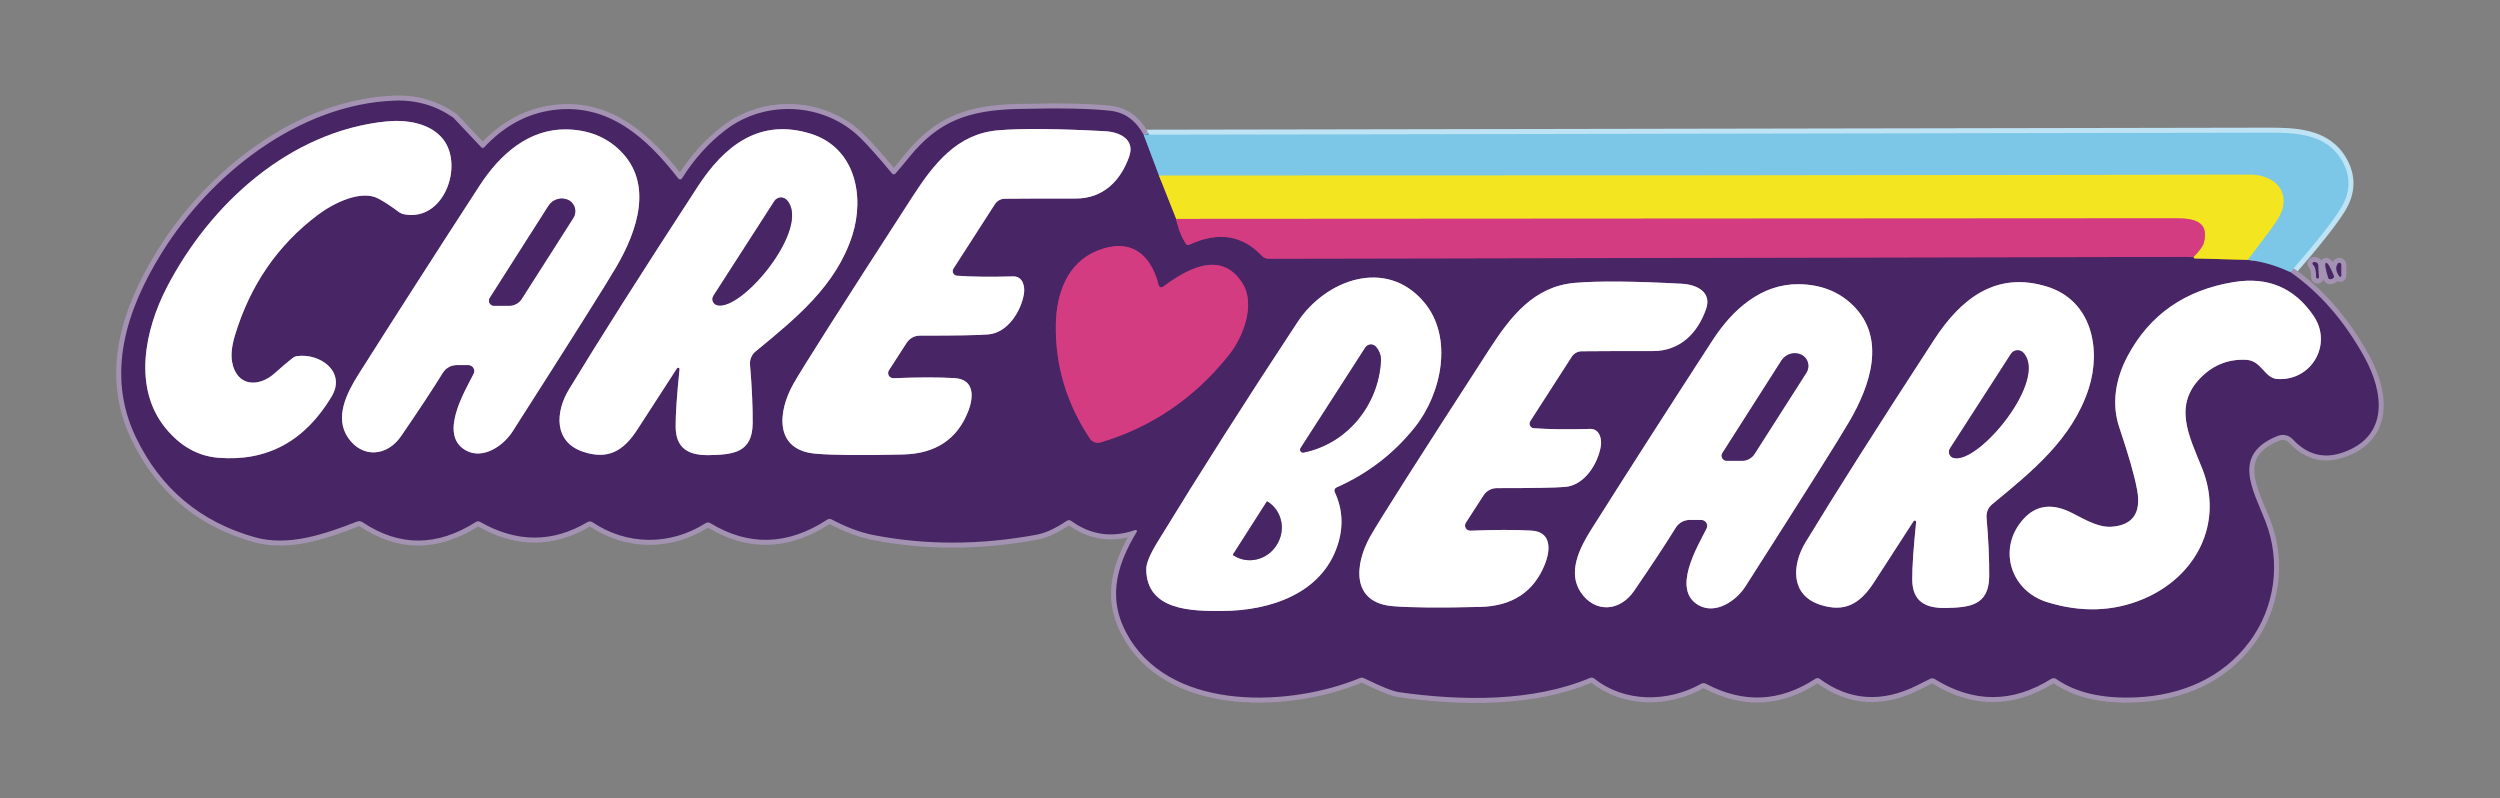 <?xml version="1.0" encoding="UTF-8"?> <svg xmlns="http://www.w3.org/2000/svg" width="902" height="288" viewBox="0 0 902 288" fill="none"><rect x="0" y="0" width="902" height="288" fill="#808080" stroke="none"/><g clip-path="url(#clip0_239_23)"><path d="M826.376 98.178C835.637 87.511 841.686 79.862 844.525 75.231C848.097 69.411 848.259 63.668 845.012 58.003C839.347 48.099 828.036 47.847 818.114 47.865C683.079 48.105 547.917 48.352 412.629 48.605" stroke="#BEE3F4" stroke-width="3.608"></path><path d="M412.63 48.604C409.791 43.433 405.793 40.553 400.633 39.963C393.622 39.157 382.461 38.941 367.151 39.314C349.381 39.765 338.612 43.661 328.04 56.704C326.753 58.304 325.106 60.276 323.097 62.621C323.02 62.711 322.923 62.783 322.815 62.832C322.707 62.88 322.589 62.905 322.471 62.903C322.352 62.901 322.235 62.874 322.128 62.822C322.021 62.77 321.927 62.696 321.852 62.603C317.066 56.843 313.308 52.609 310.577 49.903C297.571 36.969 276.211 35.814 261.761 46.909C255.652 51.599 250.42 57.414 246.066 64.353C245.997 64.462 245.903 64.553 245.792 64.618C245.68 64.683 245.555 64.72 245.426 64.727C245.298 64.734 245.169 64.711 245.052 64.658C244.934 64.606 244.83 64.526 244.749 64.425C233.529 49.957 219.674 37.077 199.668 39.693C190.227 40.919 181.904 45.405 174.7 53.151C174.633 53.221 174.552 53.278 174.462 53.317C174.372 53.355 174.275 53.375 174.177 53.375C174.079 53.375 173.982 53.355 173.892 53.317C173.802 53.278 173.721 53.221 173.654 53.151L163.66 42.561C163.588 42.489 163.509 42.423 163.425 42.363C157.147 38.045 150.148 36.025 142.427 36.301C107.898 37.546 75.949 62.82 58.252 91.395C45.642 111.781 38.065 134.908 48.998 157.71C57.849 176.195 72.155 188.234 91.915 193.826C104.001 197.254 117.026 192.78 128.824 188.18C129.143 188.057 129.486 188.013 129.825 188.051C130.164 188.088 130.489 188.207 130.773 188.396C144.05 197.284 157.712 197.248 171.76 188.288C171.972 188.157 172.215 188.087 172.463 188.083C172.711 188.08 172.954 188.145 173.167 188.27C186.408 195.835 199.349 195.865 211.989 188.36C212.259 188.204 212.568 188.126 212.881 188.135C213.193 188.145 213.496 188.242 213.757 188.414C225.97 196.641 241.556 197.038 254.563 188.775C254.824 188.608 255.126 188.517 255.436 188.514C255.745 188.51 256.049 188.595 256.313 188.757C270.18 197.2 284.245 196.767 298.509 187.458C298.733 187.316 298.99 187.234 299.253 187.221C299.515 187.209 299.775 187.265 300.006 187.386C305.298 190.2 310.301 192.077 315.015 193.015C333.861 196.731 353.519 196.701 373.988 192.924C377.175 192.335 380.813 190.663 384.902 187.909C385.135 187.751 385.412 187.668 385.696 187.671C385.979 187.674 386.256 187.764 386.49 187.927C393.501 193.039 401.204 194.139 409.599 191.229C409.688 191.194 409.786 191.188 409.878 191.213C409.971 191.237 410.053 191.29 410.113 191.365C410.174 191.439 410.209 191.531 410.214 191.626C410.218 191.722 410.193 191.816 410.14 191.896C402.275 204.921 399.316 217.152 407.723 230.664C424.031 256.876 465.938 254.856 490.581 244.663C490.835 244.556 491.11 244.505 491.388 244.514C491.665 244.524 491.937 244.593 492.186 244.717C498.416 247.76 502.565 249.426 504.634 249.714C527.454 252.962 552.981 253.286 573.637 244.609C573.9 244.5 574.186 244.462 574.465 244.5C574.745 244.538 575.007 244.651 575.224 244.826C586.084 253.521 601.761 253.485 613.776 246.702C614.03 246.558 614.319 246.481 614.615 246.477C614.911 246.474 615.205 246.545 615.471 246.684C629.038 253.888 642.225 253.28 655.033 244.862C655.257 244.718 655.518 244.644 655.782 244.65C656.046 244.657 656.3 244.743 656.512 244.898C667.252 252.799 678.936 253.611 691.564 247.333C692.538 246.852 694.15 246.046 696.399 244.916C696.653 244.789 696.936 244.729 697.22 244.742C697.504 244.755 697.78 244.839 698.022 244.988C712.07 253.707 726.087 253.689 740.074 244.934C740.343 244.767 740.655 244.681 740.972 244.688C741.289 244.694 741.597 244.792 741.86 244.97C748.979 249.949 758.631 252.162 770.814 251.609C787.212 250.851 801.951 244.537 811.674 231.458C820.767 219.227 823.13 202.792 817.357 188.054C812.865 176.58 805 163.934 821.849 157.259C822.764 156.902 823.764 156.828 824.72 157.047C825.676 157.266 826.542 157.767 827.207 158.486C832.354 164.006 838.308 165.624 845.067 163.339C862.132 157.566 860.076 141.51 853.076 128.846C845.836 115.749 836.936 105.527 826.377 98.178" stroke="#A492B2" stroke-width="3.608"></path><path d="M412.629 48.604L418.185 63.361" stroke="#6276A7" stroke-width="3.608"></path><path d="M418.186 63.361L424.373 78.984" stroke="#9E8542" stroke-width="3.608"></path><path d="M424.373 78.984C425.083 82.508 426.249 85.502 427.873 87.968C428 88.159 428.19 88.299 428.409 88.362C428.627 88.425 428.86 88.407 429.063 88.311C439.491 83.452 448.24 84.793 455.312 92.333C455.613 92.652 455.977 92.906 456.38 93.08C456.783 93.254 457.218 93.344 457.657 93.344L791.469 92.676" stroke="#8E3174" stroke-width="3.608"></path><path d="M791.468 92.676C791.42 92.917 791.504 93.091 791.721 93.199C791.756 93.222 791.793 93.235 791.829 93.235L810.951 93.759" stroke="#9E8542" stroke-width="3.608"></path><path d="M810.952 93.759C815.931 94.24 821.073 95.713 826.376 98.178" stroke="#6276A7" stroke-width="3.608"></path><path d="M791.469 92.676C793.634 90.463 794.867 88.749 795.167 87.535C797.134 79.796 791.451 78.767 785.101 78.767C664.955 78.815 544.712 78.888 424.373 78.984" stroke="#E49151" stroke-width="3.608"></path><path d="M810.952 93.759C813.731 90.138 816.461 86.531 819.143 82.935C821.716 79.459 823.202 76.825 823.598 75.033C825.402 67.041 818.71 63.018 811.8 63.036C680.565 63.277 549.36 63.385 418.186 63.361" stroke="#B8D684" stroke-width="3.608"></path><path d="M836.677 99.964C836.58 98.738 836.49 97.27 836.406 95.563C836.394 95.274 836.268 95.045 836.027 94.877C835.606 94.588 835.191 94.474 834.782 94.534C834.678 94.552 834.581 94.6 834.502 94.671C834.424 94.742 834.367 94.834 834.339 94.936C834.31 95.038 834.312 95.146 834.342 95.247C834.373 95.349 834.432 95.439 834.512 95.508C835.306 96.194 835.684 97.685 835.648 99.982C835.648 100.121 835.703 100.254 835.802 100.352C835.9 100.45 836.033 100.506 836.172 100.506H836.19C836.257 100.509 836.325 100.497 836.388 100.47C836.451 100.444 836.507 100.404 836.554 100.352C836.6 100.301 836.635 100.239 836.656 100.172C836.678 100.105 836.684 100.034 836.677 99.964Z" stroke="#A492B2" stroke-width="3.608"></path><path d="M841.314 100.632C841.53 100.56 841.68 100.494 841.765 100.433C841.915 100.331 842.026 100.18 842.078 100.006C842.131 99.832 842.122 99.646 842.053 99.477C840.706 96.194 839.762 94.648 839.221 94.841C838.68 95.045 838.938 96.837 839.997 100.217C840.054 100.391 840.169 100.54 840.324 100.639C840.478 100.738 840.662 100.78 840.845 100.758C840.941 100.746 841.097 100.704 841.314 100.632Z" stroke="#A492B2" stroke-width="3.608"></path><path d="M843.478 95.094C842.552 96.356 842.745 97.908 844.056 99.748C844.102 99.812 844.168 99.86 844.244 99.885C844.319 99.91 844.401 99.911 844.476 99.887C844.552 99.863 844.619 99.816 844.666 99.752C844.714 99.688 844.74 99.611 844.741 99.531V95.508C844.739 95.362 844.691 95.221 844.604 95.103C844.517 94.985 844.396 94.897 844.257 94.852C844.118 94.806 843.969 94.805 843.829 94.848C843.69 94.892 843.567 94.977 843.478 95.094Z" stroke="#A492B2" stroke-width="3.608"></path><path d="M105.641 129.135C103.416 130.891 101.282 132.701 99.237 134.565C93.32 139.959 85.31 139.49 83.723 130.506C83.278 127.956 83.621 124.805 84.751 121.053C90.223 102.893 100.211 88.371 114.715 77.487C120.38 73.247 130.302 68.322 136.544 71.66C138.624 72.766 141.048 74.354 143.814 76.422C144.408 76.862 145.085 77.163 145.798 77.306C160.086 80.102 167.302 59.988 159.996 50.408C155.323 44.275 146.43 43.102 139.322 43.824C104.757 47.36 75.911 73.283 60.162 103.753C52.207 119.159 47.967 139.905 59.621 154.319C64.985 160.958 71.383 164.572 78.816 165.161C96.351 166.568 109.953 159.214 119.622 143.098C124.98 134.186 115.545 127.367 107.193 128.486C106.627 128.556 106.09 128.781 105.641 129.135Z" stroke="#A492B2" stroke-width="3.608"></path><path d="M170.91 134.836C167.59 141.384 158.174 156.935 168.06 162.491C174.121 165.901 181.499 161.03 184.927 155.672C206.154 122.466 218.638 102.658 222.378 96.248C229.991 83.205 235.764 66.23 223.785 54.395C218.698 49.368 212.179 46.8 204.23 46.692C190.79 46.512 180.381 55.694 173.129 66.843C156.857 91.918 142.286 114.625 129.418 134.962C125.106 141.763 120.578 150.675 125.611 157.963C130.699 165.341 139.592 164.782 144.698 157.368C151.409 147.566 156.424 139.959 159.743 134.547C160.272 133.682 161.016 132.967 161.904 132.471C162.791 131.975 163.793 131.715 164.812 131.715H168.98C169.349 131.716 169.712 131.812 170.034 131.992C170.356 132.172 170.627 132.431 170.82 132.744C171.014 133.057 171.123 133.413 171.139 133.779C171.155 134.145 171.076 134.509 170.91 134.836Z" stroke="#A492B2" stroke-width="3.608"></path><path d="M245.182 133.194C244.22 142.623 243.751 149.514 243.775 153.868C243.793 161.896 248.555 164.349 255.898 164.205C264.395 164.024 271.43 163.411 271.556 152.804C271.617 146.934 271.298 139.857 270.6 131.57C270.522 130.675 270.664 129.773 271.012 128.944C271.361 128.114 271.907 127.381 272.603 126.808C286.981 114.956 301.629 103.23 307.51 84.901C312.002 70.884 308.683 53.295 292.483 48.244C273.92 42.471 261.238 52.736 251.712 67.384C231.375 98.617 215.903 122.983 205.296 140.482C200.298 148.708 199.775 159.532 210.509 163.032C219.313 165.919 224.923 162.816 229.992 154.914C232.734 150.645 237.491 143.296 244.262 132.869C244.325 132.778 244.416 132.709 244.522 132.675C244.628 132.641 244.742 132.642 244.846 132.679C244.951 132.716 245.041 132.786 245.102 132.88C245.162 132.973 245.19 133.083 245.182 133.194Z" stroke="#A492B2" stroke-width="3.608"></path><path d="M345.249 99.477C344.965 99.458 344.691 99.365 344.454 99.207C344.217 99.048 344.025 98.83 343.897 98.573C343.77 98.316 343.711 98.03 343.727 97.743C343.743 97.455 343.832 97.177 343.987 96.934L358.96 73.662C359.348 73.064 359.879 72.571 360.505 72.228C361.132 71.885 361.834 71.702 362.55 71.696C371.089 71.624 379.628 71.599 388.167 71.624C398.035 71.641 404.421 65.165 407.451 56.344C409.544 50.246 403.898 47.612 398.72 47.342C381.414 46.404 368.545 46.295 360.114 47.017C345.322 48.28 336.915 59.086 329.158 71.082C303.553 110.662 289.229 133.176 286.187 138.624C280.54 148.745 279.367 162.473 294.395 163.7C300.937 164.241 311.436 164.331 325.893 163.97C337.51 163.682 345.304 158.534 349.272 148.528C351.365 143.26 351.636 136.838 344.384 136.423C338.527 136.086 331.178 136.098 322.339 136.459C322.002 136.469 321.669 136.387 321.375 136.222C321.081 136.056 320.838 135.814 320.671 135.522C320.504 135.229 320.42 134.896 320.428 134.559C320.436 134.222 320.535 133.894 320.715 133.609L327.119 123.687C327.634 122.89 328.34 122.235 329.172 121.781C330.004 121.327 330.935 121.089 331.882 121.089C344.786 121.101 353.019 120.957 356.579 120.656C363.614 120.079 368.377 112.25 369.423 106.098C369.928 103.175 368.9 99.64 365.544 99.73C357.306 99.958 350.541 99.874 345.249 99.477Z" stroke="#A492B2" stroke-width="3.608"></path><path d="M418.041 102.887C415.118 91.197 407.487 85.749 395.834 90.475C385.208 94.787 381.149 105.683 380.951 117.03C380.686 131.787 384.781 145.521 393.236 158.234C393.642 158.845 394.234 159.31 394.922 159.56C395.611 159.81 396.36 159.832 397.06 159.623C415.653 154.078 431.132 143.513 443.495 127.926C448.456 121.666 453.129 109.886 448.276 102.201C440.501 89.898 427.945 97.276 419.628 103.464C419.494 103.564 419.337 103.63 419.171 103.654C419.005 103.678 418.836 103.661 418.679 103.604C418.521 103.547 418.38 103.451 418.269 103.326C418.158 103.201 418.079 103.05 418.041 102.887Z" stroke="#8E3174" stroke-width="3.608"></path><path d="M482.173 175.877C493.382 170.934 502.781 163.73 510.369 154.265C520.219 141.998 524.459 121.576 513.725 108.948C500.05 92.838 478.24 100.957 468.192 116.164C449.839 143.982 432.954 170.501 417.536 195.721C414.866 200.098 413.543 203.334 413.567 205.426C413.729 220.399 430.164 220.49 440.951 220.435C458.288 220.363 476.869 214.158 482.57 196.785C484.783 190.11 484.446 183.688 481.559 177.518C481.49 177.37 481.451 177.21 481.445 177.047C481.438 176.884 481.464 176.721 481.521 176.569C481.578 176.416 481.665 176.276 481.777 176.157C481.889 176.038 482.024 175.943 482.173 175.877Z" stroke="#A492B2" stroke-width="3.608"></path><path d="M821.56 136.73C833.809 137.65 841.837 124.354 834.693 113.891C827.79 103.813 818.222 99.772 805.991 101.768C788.36 104.631 775.57 113.548 767.62 128.522C763.237 136.784 761.793 145.714 764.644 154.193C768.071 164.367 770.224 171.932 771.102 176.887C772.581 185.101 769.502 189.491 761.866 190.056C756.309 190.471 750.284 186.214 746.243 184.446C739.761 181.595 734.385 182.515 730.115 187.206C720.536 197.741 725.316 213.129 738.594 217.242C750.861 221.043 762.407 220.676 773.231 216.142C792.425 208.096 802.456 188.703 794.518 168.967C789.828 157.295 783.91 146.219 794.265 136.008C798.787 131.558 804.187 129.496 810.465 129.821C815.967 130.109 817.014 136.387 821.56 136.73Z" stroke="#A492B2" stroke-width="3.608"></path><path d="M553.377 154.499C553.092 154.48 552.818 154.387 552.581 154.229C552.344 154.07 552.152 153.852 552.025 153.595C551.898 153.338 551.839 153.052 551.854 152.765C551.87 152.477 551.96 152.198 552.114 151.956L567.087 128.702C567.475 128.104 568.006 127.611 568.633 127.268C569.259 126.925 569.962 126.742 570.677 126.736C579.216 126.663 587.755 126.639 596.294 126.664C606.162 126.682 612.548 120.205 615.579 111.384C617.672 105.286 612.025 102.652 606.848 102.382C589.541 101.444 576.673 101.335 568.242 102.057C553.449 103.32 545.061 114.126 537.303 126.122C511.699 165.69 497.375 188.198 494.332 193.646C488.685 203.748 487.513 217.477 502.54 218.704C509.083 219.245 519.582 219.335 534.038 218.974C545.644 218.686 553.431 213.544 557.4 203.55C559.493 198.282 559.763 191.86 552.511 191.445C546.654 191.108 539.312 191.12 530.484 191.481C530.147 191.491 529.814 191.409 529.52 191.244C529.227 191.078 528.983 190.836 528.817 190.544C528.65 190.251 528.566 189.918 528.573 189.581C528.581 189.244 528.681 188.916 528.861 188.631L535.265 178.709C535.78 177.912 536.485 177.257 537.317 176.803C538.149 176.349 539.081 176.111 540.027 176.111C552.92 176.123 561.146 175.979 564.706 175.678C571.742 175.101 576.504 167.272 577.551 161.12C578.056 158.197 577.027 154.662 573.672 154.752C565.434 154.98 558.669 154.896 553.377 154.499Z" stroke="#A492B2" stroke-width="3.608"></path><path d="M691.348 188.342C690.386 197.771 689.917 204.663 689.941 209.016C689.959 217.044 694.722 219.497 702.064 219.353C710.543 219.155 717.579 218.541 717.705 207.952C717.765 202.083 717.446 195.005 716.749 186.719C716.671 185.823 716.812 184.922 717.161 184.092C717.51 183.262 718.056 182.529 718.751 181.956C733.129 170.104 747.76 158.378 753.641 140.067C758.133 126.05 754.813 108.461 738.613 103.428C720.068 97.655 707.386 107.92 697.861 122.55C677.536 153.784 662.069 178.144 651.462 195.63C646.483 203.857 645.96 214.681 656.676 218.18C665.479 221.067 671.089 217.964 676.159 210.062C678.901 205.793 683.657 198.445 690.428 188.018C690.491 187.926 690.583 187.858 690.688 187.823C690.794 187.789 690.908 187.79 691.013 187.827C691.118 187.864 691.207 187.935 691.268 188.028C691.329 188.121 691.357 188.231 691.348 188.342Z" stroke="#A492B2" stroke-width="3.608"></path><path d="M615.74 190.706C612.421 197.272 603.004 212.823 612.89 218.379C618.951 221.788 626.329 216.918 629.757 211.56C650.984 178.342 663.468 158.522 667.208 152.1C674.821 139.057 680.594 122.081 668.615 110.247C663.528 105.22 657.003 102.652 649.042 102.544C635.602 102.364 625.193 111.546 617.941 122.713C601.669 147.788 587.104 170.501 574.248 190.85C569.936 197.651 565.408 206.563 570.441 213.851C575.529 221.229 584.422 220.67 589.528 213.256C596.239 203.454 601.254 195.847 604.573 190.435C605.1 189.566 605.843 188.848 606.731 188.349C607.619 187.849 608.621 187.586 609.642 187.585H613.81C614.179 187.586 614.542 187.682 614.864 187.862C615.186 188.042 615.457 188.301 615.65 188.614C615.844 188.926 615.953 189.283 615.969 189.649C615.985 190.015 615.906 190.379 615.74 190.706Z" stroke="#A492B2" stroke-width="3.608"></path><path d="M178.236 110.301H183.738C184.637 110.301 185.521 110.074 186.309 109.642C187.097 109.21 187.764 108.587 188.248 107.83L206.866 78.623C207.194 78.109 207.415 77.533 207.514 76.93C207.613 76.328 207.588 75.711 207.442 75.117C207.295 74.524 207.029 73.965 206.66 73.477C206.292 72.988 205.827 72.578 205.296 72.273L205.188 72.219C203.935 71.6 202.499 71.466 201.153 71.842C199.808 72.219 198.649 73.079 197.9 74.257L176.703 107.523C176.527 107.797 176.429 108.113 176.418 108.438C176.407 108.763 176.484 109.084 176.642 109.369C176.799 109.654 177.03 109.891 177.31 110.055C177.591 110.219 177.911 110.304 178.236 110.301Z" stroke="#A492B2" stroke-width="3.608"></path><path d="M283.914 72.201C283.619 71.876 283.253 71.623 282.846 71.461C282.438 71.299 281.998 71.233 281.561 71.268C281.123 71.303 280.7 71.438 280.323 71.662C279.946 71.886 279.625 72.194 279.386 72.561L257.413 106.711C257.219 107.013 257.099 107.356 257.064 107.713C257.03 108.07 257.08 108.431 257.213 108.764C257.345 109.097 257.555 109.394 257.825 109.63C258.095 109.866 258.418 110.034 258.766 110.121C267.858 112.34 292.771 81.978 283.914 72.201Z" stroke="#A492B2" stroke-width="3.608"></path><path d="M470.34 163.267C486.179 160.092 497.418 146.002 498.247 130.163C498.332 128.347 497.748 126.682 496.498 125.166C496.255 124.873 495.947 124.641 495.598 124.49C495.249 124.338 494.869 124.271 494.49 124.294C494.11 124.317 493.741 124.429 493.413 124.621C493.085 124.814 492.806 125.081 492.601 125.401L469.257 161.661C469.142 161.834 469.081 162.037 469.081 162.244C469.082 162.452 469.144 162.655 469.26 162.827C469.376 162.999 469.541 163.133 469.733 163.211C469.925 163.289 470.136 163.309 470.34 163.267Z" stroke="#A492B2" stroke-width="3.608"></path><path d="M457.008 181.054L444.885 200.014C444.868 200.04 444.857 200.069 444.851 200.1C444.846 200.13 444.847 200.161 444.853 200.192C444.86 200.222 444.873 200.25 444.89 200.276C444.908 200.301 444.931 200.322 444.957 200.339L445.083 200.429C446.305 201.211 447.674 201.738 449.111 201.978C450.549 202.218 452.027 202.168 453.461 201.829C454.896 201.491 456.258 200.871 457.47 200.006C458.682 199.14 459.72 198.046 460.525 196.785L460.634 196.605C461.441 195.345 462.001 193.944 462.279 192.481C462.558 191.018 462.55 189.521 462.257 188.077C461.964 186.633 461.39 185.269 460.57 184.064C459.75 182.859 458.699 181.836 457.477 181.054L457.332 180.982C457.306 180.965 457.277 180.954 457.247 180.949C457.216 180.943 457.185 180.944 457.155 180.951C457.125 180.957 457.096 180.97 457.071 180.988C457.046 181.005 457.024 181.028 457.008 181.054Z" stroke="#A492B2" stroke-width="3.608"></path><path d="M730.098 127.331C729.804 127.002 729.439 126.744 729.03 126.579C728.621 126.414 728.18 126.345 727.74 126.378C727.3 126.411 726.874 126.546 726.494 126.77C726.115 126.995 725.792 127.304 725.551 127.674L703.543 161.824C703.348 162.125 703.229 162.469 703.194 162.826C703.159 163.183 703.21 163.543 703.343 163.876C703.475 164.21 703.685 164.507 703.955 164.743C704.225 164.979 704.548 165.147 704.896 165.233C713.988 167.452 738.937 137.109 730.098 127.331Z" stroke="#A492B2" stroke-width="3.608"></path><path d="M622.993 166.243H628.514C629.415 166.244 630.302 166.018 631.093 165.586C631.885 165.154 632.555 164.53 633.042 163.772L651.749 134.475C652.081 133.959 652.305 133.38 652.405 132.774C652.506 132.168 652.483 131.548 652.336 130.95C652.189 130.353 651.922 129.791 651.552 129.3C651.181 128.808 650.714 128.396 650.18 128.089L650.071 128.035C648.814 127.41 647.371 127.272 646.018 127.649C644.666 128.025 643.501 128.889 642.747 130.073L621.46 163.447C621.286 163.722 621.189 164.039 621.179 164.364C621.168 164.69 621.246 165.012 621.402 165.297C621.559 165.583 621.789 165.821 622.069 165.987C622.349 166.154 622.668 166.242 622.993 166.243Z" stroke="#A492B2" stroke-width="3.608"></path><path d="M412.63 48.604L418.186 63.361L424.374 78.984C425.083 82.508 426.25 85.502 427.874 87.968C428 88.159 428.191 88.299 428.409 88.362C428.628 88.425 428.86 88.407 429.064 88.311C439.491 83.452 448.241 84.793 455.312 92.333C455.614 92.652 455.978 92.906 456.381 93.08C456.784 93.254 457.219 93.344 457.658 93.344L791.47 92.676C791.422 92.917 791.506 93.091 791.722 93.199C791.757 93.222 791.795 93.235 791.83 93.235L810.953 93.758C815.932 94.24 821.073 95.713 826.377 98.178C836.936 105.527 845.836 115.749 853.076 128.846C860.076 141.51 862.132 157.566 845.067 163.339C838.308 165.624 832.354 164.006 827.207 158.486C826.542 157.767 825.676 157.266 824.72 157.047C823.764 156.828 822.764 156.902 821.849 157.259C805 163.934 812.865 176.58 817.357 188.054C823.13 202.792 820.767 219.227 811.674 231.458C801.951 244.537 787.212 250.851 770.814 251.609C758.631 252.162 748.979 249.949 741.86 244.97C741.597 244.792 741.289 244.694 740.972 244.688C740.655 244.681 740.343 244.767 740.074 244.934C726.087 253.689 712.07 253.707 698.022 244.988C697.78 244.839 697.504 244.755 697.22 244.742C696.936 244.729 696.653 244.789 696.399 244.916C694.15 246.046 692.538 246.852 691.564 247.333C678.936 253.611 667.252 252.799 656.512 244.898C656.3 244.743 656.046 244.657 655.782 244.65C655.518 244.644 655.257 244.718 655.033 244.862C642.225 253.28 629.038 253.888 615.471 246.684C615.205 246.545 614.911 246.474 614.615 246.477C614.319 246.481 614.03 246.558 613.776 246.702C601.761 253.485 586.084 253.521 575.224 244.826C575.007 244.651 574.745 244.538 574.465 244.5C574.186 244.462 573.9 244.5 573.637 244.609C552.981 253.286 527.454 252.962 504.634 249.714C502.565 249.426 498.416 247.76 492.186 244.717C491.937 244.593 491.665 244.524 491.388 244.514C491.11 244.505 490.835 244.556 490.581 244.663C465.938 254.856 424.031 256.876 407.723 230.664C399.316 217.152 402.275 204.921 410.14 191.896C410.193 191.816 410.218 191.722 410.214 191.626C410.209 191.531 410.174 191.439 410.113 191.365C410.053 191.29 409.971 191.237 409.878 191.213C409.786 191.188 409.688 191.194 409.599 191.229C401.204 194.139 393.501 193.039 386.49 187.927C386.256 187.764 385.979 187.674 385.696 187.671C385.412 187.668 385.135 187.751 384.902 187.909C380.813 190.663 377.175 192.335 373.988 192.924C353.519 196.701 333.861 196.731 315.015 193.015C310.301 192.077 305.298 190.2 300.006 187.386C299.775 187.265 299.515 187.209 299.253 187.221C298.99 187.234 298.733 187.316 298.509 187.458C284.245 196.767 270.18 197.2 256.313 188.757C256.049 188.595 255.745 188.51 255.436 188.514C255.126 188.517 254.824 188.608 254.563 188.775C241.556 197.038 225.97 196.641 213.757 188.414C213.496 188.242 213.193 188.145 212.881 188.135C212.568 188.126 212.259 188.204 211.989 188.36C199.349 195.865 186.408 195.835 173.167 188.27C172.954 188.145 172.711 188.08 172.463 188.083C172.215 188.087 171.972 188.157 171.76 188.288C157.712 197.248 144.05 197.284 130.773 188.396C130.489 188.207 130.164 188.088 129.825 188.051C129.486 188.013 129.143 188.057 128.824 188.18C117.026 192.78 104.001 197.254 91.915 193.826C72.155 188.234 57.849 176.195 48.998 157.71C38.065 134.908 45.642 111.781 58.252 91.395C75.949 62.82 107.898 37.546 142.427 36.301C150.148 36.025 157.147 38.045 163.425 42.363C163.509 42.423 163.588 42.489 163.66 42.561L173.654 53.151C173.721 53.221 173.802 53.278 173.892 53.317C173.982 53.355 174.079 53.375 174.177 53.375C174.275 53.375 174.372 53.355 174.462 53.317C174.552 53.278 174.633 53.221 174.7 53.151C181.904 45.405 190.227 40.919 199.668 39.693C219.674 37.077 233.529 49.957 244.749 64.425C244.83 64.526 244.934 64.606 245.052 64.658C245.169 64.711 245.298 64.734 245.426 64.727C245.555 64.72 245.68 64.683 245.792 64.618C245.903 64.553 245.997 64.462 246.066 64.353C250.42 57.414 255.652 51.599 261.761 46.909C276.211 35.814 297.571 36.969 310.577 49.903C313.308 52.609 317.066 56.843 321.852 62.603C321.927 62.696 322.021 62.77 322.128 62.822C322.235 62.874 322.352 62.901 322.471 62.903C322.589 62.905 322.707 62.88 322.815 62.832C322.923 62.783 323.02 62.711 323.097 62.621C325.106 60.276 326.753 58.304 328.04 56.704C338.612 43.661 349.381 39.765 367.151 39.314C382.461 38.941 393.622 39.157 400.633 39.963C405.793 40.553 409.791 43.433 412.63 48.604ZM105.643 129.135C103.418 130.891 101.283 132.701 99.239 134.565C93.322 139.959 85.312 139.49 83.725 130.506C83.279 127.956 83.622 124.805 84.753 121.053C90.225 102.893 100.213 88.371 114.717 77.487C120.382 73.247 130.304 68.322 136.546 71.659C138.626 72.766 141.05 74.353 143.816 76.422C144.409 76.861 145.087 77.163 145.8 77.306C160.088 80.102 167.304 59.988 159.998 50.408C155.325 44.275 146.431 43.102 139.324 43.824C104.759 47.36 75.913 73.283 60.164 103.753C52.209 119.159 47.969 139.905 59.623 154.319C64.987 160.958 71.385 164.572 78.818 165.161C96.352 166.568 109.955 159.214 119.624 143.098C124.982 134.186 115.547 127.367 107.194 128.486C106.629 128.556 106.092 128.781 105.643 129.135ZM170.912 134.836C167.592 141.384 158.176 156.935 168.061 162.491C174.123 165.901 181.501 161.03 184.929 155.672C206.156 122.466 218.64 102.658 222.38 96.248C229.993 83.205 235.766 66.23 223.787 54.395C218.7 49.368 212.181 46.8 204.232 46.692C190.792 46.512 180.383 55.694 173.131 66.843C156.859 91.918 142.288 114.625 129.42 134.962C125.108 141.763 120.58 150.675 125.613 157.963C130.701 165.341 139.594 164.782 144.7 157.368C151.411 147.566 156.426 139.959 159.745 134.547C160.274 133.682 161.018 132.967 161.906 132.471C162.793 131.975 163.795 131.715 164.814 131.715H168.981C169.351 131.716 169.714 131.812 170.036 131.992C170.358 132.172 170.629 132.431 170.822 132.744C171.016 133.057 171.125 133.413 171.141 133.779C171.157 134.145 171.078 134.509 170.912 134.836ZM245.182 133.194C244.22 142.623 243.751 149.514 243.775 153.868C243.793 161.896 248.556 164.349 255.898 164.205C264.395 164.024 271.431 163.411 271.557 152.803C271.617 146.934 271.298 139.857 270.601 131.57C270.523 130.675 270.664 129.773 271.013 128.944C271.362 128.114 271.908 127.381 272.603 126.808C286.981 114.956 301.63 103.23 307.511 84.901C312.003 70.884 308.683 53.295 292.483 48.244C273.92 42.471 261.238 52.736 251.713 67.384C231.376 98.617 215.904 122.983 205.296 140.482C200.299 148.708 199.776 159.532 210.51 163.032C219.313 165.919 224.924 162.816 229.993 154.914C232.735 150.645 237.491 143.296 244.262 132.869C244.325 132.778 244.417 132.709 244.522 132.675C244.628 132.64 244.742 132.642 244.847 132.679C244.952 132.716 245.041 132.786 245.102 132.88C245.163 132.973 245.191 133.083 245.182 133.194ZM345.25 99.477C344.966 99.458 344.691 99.365 344.454 99.207C344.217 99.048 344.026 98.83 343.898 98.573C343.771 98.316 343.712 98.03 343.728 97.743C343.743 97.455 343.833 97.177 343.988 96.934L358.961 73.662C359.349 73.064 359.88 72.571 360.506 72.228C361.133 71.885 361.835 71.702 362.551 71.696C371.09 71.624 379.629 71.599 388.167 71.624C398.035 71.641 404.422 65.165 407.452 56.344C409.545 50.246 403.898 47.612 398.721 47.342C381.415 46.404 368.546 46.295 360.115 47.017C345.322 48.28 336.916 59.086 329.159 71.082C303.554 110.662 289.23 133.176 286.187 138.624C280.541 148.744 279.368 162.473 294.396 163.7C300.938 164.241 311.437 164.331 325.893 163.97C337.511 163.682 345.304 158.534 349.273 148.528C351.366 143.26 351.636 136.838 344.384 136.423C338.527 136.086 331.179 136.098 322.34 136.459C322.003 136.469 321.67 136.387 321.376 136.221C321.082 136.056 320.839 135.814 320.672 135.522C320.505 135.229 320.421 134.896 320.429 134.559C320.437 134.222 320.536 133.894 320.716 133.609L327.12 123.687C327.635 122.89 328.341 122.235 329.173 121.781C330.005 121.327 330.936 121.089 331.883 121.089C344.787 121.101 353.02 120.957 356.579 120.656C363.615 120.079 368.378 112.25 369.424 106.098C369.929 103.175 368.901 99.64 365.545 99.73C357.307 99.958 350.542 99.874 345.25 99.477ZM418.042 102.887C415.119 91.197 407.488 85.749 395.834 90.475C385.209 94.787 381.15 105.683 380.951 117.03C380.687 131.787 384.782 145.521 393.237 158.234C393.643 158.845 394.235 159.31 394.923 159.56C395.612 159.81 396.361 159.832 397.061 159.623C415.654 154.078 431.133 143.513 443.496 127.926C448.457 121.666 453.13 109.886 448.277 102.201C440.502 89.898 427.946 97.276 419.629 103.464C419.495 103.564 419.338 103.63 419.172 103.654C419.006 103.678 418.837 103.661 418.68 103.604C418.522 103.547 418.381 103.451 418.27 103.326C418.159 103.201 418.08 103.05 418.042 102.887ZM482.174 175.877C493.383 170.934 502.782 163.73 510.37 154.265C520.22 141.998 524.46 121.576 513.726 108.948C500.052 92.838 478.241 100.957 468.193 116.164C449.84 143.982 432.955 170.501 417.537 195.721C414.867 200.098 413.544 203.333 413.568 205.426C413.73 220.399 430.165 220.49 440.953 220.435C458.289 220.363 476.87 214.158 482.571 196.785C484.784 190.11 484.447 183.688 481.561 177.518C481.491 177.37 481.452 177.21 481.446 177.047C481.439 176.884 481.465 176.721 481.522 176.569C481.579 176.416 481.666 176.276 481.778 176.157C481.89 176.038 482.025 175.943 482.174 175.877ZM821.56 136.73C833.81 137.65 841.837 124.354 834.694 113.891C827.79 103.813 818.223 99.772 805.992 101.768C788.361 104.631 775.57 113.548 767.621 128.522C763.237 136.784 761.794 145.714 764.644 154.193C768.072 164.367 770.225 171.932 771.103 176.887C772.582 185.101 769.503 189.491 761.866 190.056C756.31 190.471 750.284 186.214 746.243 184.446C739.761 181.595 734.385 182.515 730.116 187.206C720.536 197.741 725.317 213.129 738.594 217.242C750.862 221.043 762.407 220.676 773.231 216.142C792.426 208.096 802.456 188.703 794.518 168.967C789.828 157.295 783.911 146.219 794.266 136.008C798.788 131.558 804.188 129.496 810.466 129.821C815.968 130.109 817.014 136.387 821.56 136.73ZM553.378 154.499C553.093 154.48 552.819 154.387 552.582 154.229C552.345 154.07 552.153 153.852 552.026 153.595C551.898 153.338 551.84 153.052 551.855 152.765C551.871 152.477 551.96 152.198 552.115 151.956L567.088 128.702C567.476 128.104 568.007 127.611 568.634 127.268C569.26 126.925 569.963 126.742 570.678 126.736C579.217 126.664 587.756 126.639 596.295 126.664C606.163 126.682 612.549 120.205 615.58 111.384C617.672 105.286 612.026 102.652 606.848 102.382C589.542 101.444 576.673 101.335 568.243 102.057C553.45 103.32 545.061 114.126 537.304 126.122C511.699 165.69 497.376 188.198 494.333 193.646C488.686 203.748 487.514 217.477 502.541 218.704C509.084 219.245 519.583 219.335 534.039 218.974C545.645 218.686 553.432 213.544 557.401 203.55C559.493 198.282 559.764 191.86 552.512 191.445C546.655 191.108 539.313 191.12 530.485 191.481C530.148 191.491 529.815 191.409 529.521 191.244C529.227 191.078 528.984 190.836 528.817 190.544C528.651 190.251 528.567 189.918 528.574 189.581C528.582 189.244 528.681 188.916 528.861 188.631L535.266 178.709C535.781 177.912 536.486 177.257 537.318 176.803C538.15 176.349 539.082 176.111 540.028 176.111C552.921 176.123 561.147 175.979 564.707 175.678C571.742 175.101 576.505 167.272 577.551 161.12C578.056 158.197 577.028 154.662 573.673 154.752C565.434 154.98 558.669 154.896 553.378 154.499ZM691.348 188.342C690.386 197.771 689.917 204.662 689.941 209.016C689.959 217.044 694.721 219.497 702.063 219.353C710.542 219.155 717.578 218.541 717.704 207.952C717.764 202.083 717.446 195.005 716.748 186.719C716.67 185.823 716.811 184.922 717.16 184.092C717.509 183.262 718.055 182.529 718.75 181.956C733.128 170.104 747.759 158.378 753.64 140.067C758.132 126.05 754.812 108.461 738.612 103.428C720.067 97.655 707.385 107.92 697.86 122.55C677.535 153.784 662.069 178.144 651.461 195.63C646.482 203.857 645.959 214.681 656.675 218.18C665.478 221.067 671.089 217.964 676.158 210.062C678.9 205.793 683.657 198.445 690.428 188.018C690.491 187.926 690.582 187.858 690.688 187.823C690.793 187.789 690.907 187.79 691.012 187.827C691.117 187.864 691.207 187.935 691.267 188.028C691.328 188.121 691.356 188.231 691.348 188.342ZM615.742 190.706C612.423 197.272 603.006 212.823 612.892 218.379C618.953 221.788 626.332 216.918 629.759 211.56C650.986 178.342 663.47 158.522 667.21 152.1C674.823 139.057 680.596 122.081 668.617 110.247C663.53 105.22 657.006 102.652 649.044 102.544C635.604 102.364 625.195 111.546 617.943 122.713C601.671 147.788 587.107 170.501 574.25 190.85C569.938 197.651 565.41 206.563 570.444 213.851C575.531 221.229 584.425 220.67 589.53 213.256C596.241 203.454 601.256 195.847 604.575 190.435C605.102 189.566 605.845 188.848 606.733 188.349C607.621 187.849 608.623 187.586 609.645 187.585H613.812C614.181 187.586 614.544 187.682 614.866 187.862C615.188 188.042 615.459 188.301 615.652 188.614C615.846 188.926 615.956 189.283 615.971 189.649C615.987 190.015 615.908 190.379 615.742 190.706Z" fill="#482565"></path><path d="M107.193 128.486C115.545 127.367 124.98 134.186 119.622 143.098C109.953 159.214 96.351 166.568 78.816 165.161C71.383 164.572 64.985 160.958 59.621 154.319C47.967 139.905 52.207 119.159 60.162 103.753C75.911 73.283 104.757 47.36 139.322 43.824C146.43 43.102 155.323 44.275 159.996 50.408C167.302 59.988 160.086 80.102 145.798 77.306C145.085 77.163 144.408 76.862 143.814 76.422C141.048 74.354 138.624 72.766 136.544 71.66C130.302 68.322 120.38 73.247 114.715 77.487C100.211 88.371 90.223 102.893 84.751 121.053C83.621 124.805 83.278 127.956 83.723 130.506C85.31 139.49 93.32 139.959 99.237 134.565C101.282 132.701 103.416 130.891 105.641 129.135C106.09 128.781 106.627 128.556 107.193 128.486Z" fill="white"></path><path d="M170.91 134.836C171.076 134.509 171.155 134.145 171.139 133.779C171.123 133.413 171.014 133.057 170.82 132.744C170.627 132.431 170.356 132.172 170.034 131.992C169.712 131.812 169.349 131.717 168.98 131.715H164.812C163.793 131.715 162.791 131.975 161.904 132.471C161.016 132.967 160.272 133.682 159.743 134.547C156.424 139.959 151.409 147.566 144.698 157.368C139.592 164.782 130.699 165.341 125.611 157.963C120.578 150.675 125.106 141.763 129.418 134.962C142.286 114.625 156.857 91.918 173.129 66.843C180.381 55.694 190.79 46.512 204.23 46.692C212.179 46.8 218.698 49.368 223.785 54.395C235.764 66.23 229.991 83.205 222.378 96.248C218.638 102.658 206.154 122.466 184.927 155.672C181.499 161.03 174.121 165.901 168.06 162.491C158.174 156.935 167.59 141.384 170.91 134.836ZM178.234 110.301H183.736C184.635 110.301 185.519 110.074 186.307 109.642C187.095 109.21 187.762 108.587 188.246 107.83L206.864 78.623C207.192 78.109 207.413 77.533 207.512 76.93C207.611 76.328 207.586 75.711 207.44 75.117C207.293 74.524 207.027 73.966 206.658 73.477C206.29 72.988 205.825 72.578 205.294 72.273L205.186 72.219C203.933 71.6 202.497 71.466 201.151 71.842C199.806 72.219 198.647 73.079 197.898 74.257L176.701 107.523C176.525 107.797 176.427 108.113 176.416 108.438C176.405 108.763 176.482 109.084 176.64 109.369C176.797 109.654 177.028 109.891 177.308 110.055C177.589 110.219 177.909 110.304 178.234 110.301Z" fill="white"></path><path d="M245.182 133.194C245.19 133.083 245.162 132.973 245.102 132.88C245.041 132.786 244.951 132.716 244.846 132.679C244.742 132.642 244.628 132.641 244.522 132.675C244.416 132.709 244.325 132.778 244.262 132.869C237.491 143.296 232.734 150.645 229.992 154.914C224.923 162.816 219.313 165.919 210.509 163.032C199.775 159.532 200.298 148.708 205.296 140.482C215.903 122.983 231.375 98.617 251.712 67.384C261.238 52.736 273.92 42.471 292.483 48.244C308.683 53.295 312.002 70.884 307.51 84.901C301.629 103.23 286.981 114.956 272.603 126.808C271.907 127.381 271.361 128.114 271.012 128.944C270.664 129.773 270.522 130.675 270.6 131.57C271.298 139.857 271.617 146.934 271.556 152.804C271.43 163.411 264.395 164.024 255.898 164.205C248.555 164.349 243.793 161.896 243.775 153.868C243.751 149.514 244.22 142.623 245.182 133.194ZM283.914 72.201C283.619 71.876 283.254 71.623 282.846 71.461C282.438 71.299 281.998 71.233 281.561 71.268C281.124 71.303 280.7 71.438 280.323 71.662C279.946 71.886 279.625 72.194 279.386 72.562L257.413 106.711C257.219 107.013 257.099 107.356 257.065 107.713C257.03 108.07 257.081 108.431 257.213 108.764C257.345 109.097 257.555 109.394 257.825 109.63C258.095 109.866 258.418 110.035 258.766 110.121C267.858 112.34 292.771 81.978 283.914 72.201Z" fill="white"></path><path d="M345.249 99.477C350.54 99.874 357.305 99.958 365.544 99.73C368.899 99.64 369.927 103.175 369.422 106.098C368.376 112.25 363.613 120.079 356.578 120.656C353.018 120.957 344.785 121.101 331.881 121.089C330.935 121.089 330.003 121.327 329.171 121.781C328.339 122.235 327.633 122.89 327.118 123.687L320.714 133.609C320.534 133.894 320.435 134.222 320.427 134.559C320.419 134.896 320.503 135.229 320.67 135.522C320.837 135.814 321.08 136.056 321.374 136.222C321.668 136.387 322.001 136.469 322.338 136.459C331.177 136.098 338.526 136.086 344.383 136.423C351.635 136.838 351.364 143.26 349.271 148.528C345.303 158.534 337.509 163.682 325.892 163.97C311.436 164.331 300.936 164.241 294.394 163.7C279.366 162.473 280.539 148.745 286.186 138.624C289.228 133.176 303.552 110.662 329.157 71.082C336.914 59.086 345.321 48.28 360.113 47.017C368.544 46.295 381.413 46.404 398.719 47.342C403.897 47.612 409.543 50.246 407.45 56.344C404.42 65.165 398.034 71.641 388.166 71.624C379.627 71.599 371.088 71.624 362.549 71.696C361.833 71.702 361.131 71.885 360.504 72.228C359.878 72.571 359.347 73.064 358.959 73.662L343.986 96.934C343.831 97.177 343.742 97.455 343.726 97.743C343.71 98.03 343.769 98.316 343.896 98.573C344.024 98.83 344.216 99.048 344.453 99.207C344.69 99.365 344.964 99.458 345.249 99.477Z" fill="white"></path><path d="M826.376 98.178C821.073 95.713 815.931 94.24 810.952 93.759C813.73 90.139 816.46 86.531 819.142 82.935C821.716 79.459 823.201 76.825 823.598 75.033C825.402 67.041 818.709 63.018 811.8 63.036C680.565 63.277 549.36 63.385 418.185 63.361L412.629 48.605C547.917 48.352 683.079 48.105 818.114 47.865C828.036 47.847 839.347 48.099 845.012 58.003C848.259 63.668 848.097 69.411 844.525 75.231C841.686 79.862 835.637 87.511 826.376 98.178Z" fill="#7CC6E8"></path><path d="M810.951 93.759L791.829 93.235C791.793 93.235 791.756 93.222 791.721 93.199C791.504 93.091 791.42 92.917 791.468 92.676C793.633 90.463 794.866 88.749 795.166 87.535C797.133 79.796 791.45 78.767 785.1 78.767C664.954 78.816 544.711 78.888 424.372 78.984L418.185 63.361C549.359 63.385 680.564 63.277 811.799 63.036C818.709 63.018 825.402 67.041 823.598 75.033C823.201 76.825 821.715 79.459 819.142 82.935C816.46 86.531 813.73 90.139 810.951 93.759Z" fill="#F3E51F"></path><path d="M283.914 72.201C292.771 81.978 267.858 112.34 258.766 110.121C258.418 110.035 258.095 109.866 257.825 109.63C257.555 109.394 257.345 109.097 257.213 108.764C257.08 108.431 257.03 108.07 257.064 107.713C257.099 107.356 257.219 107.013 257.413 106.711L279.386 72.562C279.625 72.194 279.946 71.886 280.323 71.662C280.7 71.438 281.123 71.303 281.561 71.268C281.998 71.233 282.438 71.299 282.846 71.461C283.253 71.623 283.619 71.876 283.914 72.201Z" fill="#482565"></path><path d="M178.236 110.301C177.911 110.304 177.591 110.219 177.31 110.055C177.03 109.891 176.799 109.654 176.642 109.369C176.484 109.084 176.407 108.763 176.418 108.438C176.429 108.113 176.527 107.797 176.703 107.523L197.9 74.257C198.649 73.079 199.808 72.219 201.153 71.843C202.499 71.466 203.935 71.6 205.188 72.219L205.296 72.273C205.827 72.578 206.292 72.988 206.66 73.477C207.029 73.966 207.295 74.524 207.442 75.117C207.588 75.711 207.613 76.328 207.514 76.93C207.415 77.533 207.194 78.109 206.866 78.623L188.248 107.83C187.764 108.587 187.097 109.21 186.309 109.642C185.521 110.074 184.637 110.301 183.738 110.301H178.236Z" fill="#482565"></path><path d="M791.469 92.676L457.657 93.344C457.218 93.344 456.783 93.254 456.38 93.08C455.977 92.906 455.613 92.652 455.312 92.334C448.24 84.793 439.491 83.452 429.063 88.311C428.86 88.407 428.627 88.425 428.409 88.362C428.19 88.299 428 88.159 427.873 87.968C426.249 85.502 425.083 82.508 424.373 78.984C544.712 78.888 664.955 78.816 785.101 78.767C791.451 78.767 797.134 79.796 795.167 87.535C794.867 88.749 793.634 90.463 791.469 92.676Z" fill="#D43C82"></path><path d="M419.628 103.464C427.945 97.276 440.501 89.898 448.276 102.201C453.129 109.886 448.456 121.666 443.495 127.926C431.132 143.513 415.653 154.078 397.06 159.623C396.36 159.832 395.611 159.81 394.922 159.56C394.234 159.31 393.642 158.845 393.236 158.234C384.781 145.521 380.686 131.787 380.951 117.03C381.149 105.683 385.208 94.787 395.834 90.475C407.487 85.749 415.118 91.197 418.041 102.887C418.079 103.05 418.158 103.201 418.269 103.326C418.38 103.451 418.521 103.547 418.679 103.604C418.836 103.661 419.005 103.678 419.171 103.654C419.337 103.63 419.494 103.564 419.628 103.464Z" fill="#D43C82"></path><path d="M836.677 99.964C836.684 100.034 836.678 100.105 836.656 100.172C836.635 100.239 836.6 100.301 836.554 100.352C836.507 100.404 836.451 100.444 836.388 100.47C836.325 100.497 836.257 100.509 836.19 100.506H836.172C836.033 100.506 835.9 100.45 835.802 100.352C835.703 100.254 835.648 100.121 835.648 99.982C835.684 97.685 835.306 96.194 834.512 95.508C834.432 95.439 834.373 95.349 834.342 95.247C834.312 95.146 834.31 95.038 834.339 94.936C834.367 94.834 834.424 94.742 834.502 94.671C834.581 94.6 834.678 94.552 834.782 94.534C835.191 94.474 835.606 94.588 836.027 94.877C836.268 95.046 836.394 95.274 836.406 95.563C836.49 97.27 836.58 98.738 836.677 99.964Z" fill="#482565"></path><path d="M839.221 94.841C839.762 94.649 840.706 96.194 842.053 99.477C842.122 99.646 842.131 99.832 842.078 100.006C842.026 100.18 841.915 100.331 841.765 100.433C841.68 100.494 841.53 100.56 841.314 100.632C841.097 100.704 840.941 100.746 840.845 100.758C840.662 100.78 840.478 100.738 840.324 100.639C840.169 100.54 840.054 100.391 839.997 100.217C838.938 96.837 838.68 95.045 839.221 94.841Z" fill="#482565"></path><path d="M844.741 95.508V99.531C844.74 99.611 844.714 99.688 844.666 99.752C844.619 99.816 844.552 99.863 844.476 99.887C844.401 99.911 844.319 99.91 844.244 99.885C844.168 99.86 844.102 99.812 844.056 99.748C842.745 97.908 842.552 96.356 843.478 95.094C843.567 94.977 843.69 94.892 843.829 94.848C843.969 94.805 844.118 94.806 844.257 94.852C844.396 94.898 844.517 94.985 844.604 95.103C844.691 95.221 844.739 95.362 844.741 95.508Z" fill="#482565"></path><path d="M482.173 175.877C482.024 175.943 481.889 176.038 481.777 176.157C481.665 176.276 481.578 176.416 481.521 176.569C481.464 176.722 481.438 176.884 481.445 177.047C481.451 177.21 481.49 177.371 481.559 177.518C484.446 183.688 484.783 190.11 482.57 196.785C476.869 214.158 458.288 220.363 440.951 220.435C430.164 220.49 413.729 220.399 413.567 205.426C413.543 203.334 414.866 200.098 417.536 195.721C432.954 170.501 449.839 143.982 468.192 116.164C478.24 100.957 500.05 92.839 513.725 108.948C524.459 121.576 520.219 141.998 510.369 154.265C502.781 163.73 493.382 170.934 482.173 175.877ZM470.339 163.267C486.178 160.092 497.417 146.002 498.246 130.163C498.331 128.347 497.747 126.682 496.497 125.166C496.254 124.873 495.946 124.641 495.597 124.49C495.248 124.338 494.868 124.271 494.489 124.294C494.109 124.317 493.74 124.429 493.412 124.621C493.084 124.814 492.806 125.081 492.6 125.401L469.256 161.661C469.141 161.834 469.08 162.037 469.08 162.244C469.081 162.452 469.143 162.655 469.259 162.827C469.375 162.999 469.54 163.133 469.732 163.211C469.924 163.29 470.135 163.309 470.339 163.267ZM457.007 181.054L444.884 200.014C444.867 200.04 444.856 200.069 444.851 200.1C444.845 200.13 444.846 200.161 444.853 200.192C444.859 200.222 444.872 200.25 444.89 200.276C444.908 200.301 444.93 200.322 444.956 200.339L445.083 200.429C446.304 201.211 447.673 201.738 449.111 201.978C450.549 202.218 452.027 202.168 453.461 201.829C454.895 201.491 456.257 200.871 457.469 200.006C458.681 199.14 459.72 198.046 460.525 196.785L460.633 196.605C461.441 195.345 462 193.944 462.279 192.481C462.557 191.018 462.549 189.521 462.256 188.077C461.963 186.633 461.39 185.269 460.57 184.064C459.75 182.859 458.698 181.836 457.476 181.054L457.332 180.982C457.306 180.965 457.277 180.954 457.246 180.949C457.216 180.943 457.185 180.944 457.154 180.951C457.124 180.957 457.096 180.97 457.07 180.988C457.045 181.005 457.024 181.028 457.007 181.054Z" fill="white"></path><path d="M821.56 136.73C817.014 136.387 815.967 130.109 810.465 129.821C804.187 129.496 798.787 131.558 794.265 136.008C783.91 146.219 789.828 157.295 794.518 168.967C802.456 188.703 792.425 208.096 773.231 216.142C762.407 220.676 750.861 221.043 738.594 217.242C725.316 213.129 720.536 197.741 730.115 187.206C734.385 182.515 739.761 181.595 746.243 184.446C750.284 186.214 756.309 190.471 761.866 190.056C769.502 189.491 772.581 185.101 771.102 176.887C770.224 171.932 768.071 164.367 764.644 154.193C761.793 145.714 763.237 136.784 767.62 128.522C775.57 113.548 788.36 104.631 805.991 101.768C818.222 99.772 827.79 103.813 834.693 113.891C841.837 124.354 833.809 137.65 821.56 136.73Z" fill="white"></path><path d="M553.377 154.499C558.669 154.896 565.434 154.98 573.672 154.752C577.027 154.662 578.056 158.197 577.551 161.12C576.504 167.272 571.742 175.101 564.706 175.678C561.146 175.979 552.92 176.123 540.027 176.111C539.081 176.111 538.149 176.349 537.317 176.803C536.485 177.257 535.78 177.912 535.265 178.709L528.861 188.631C528.681 188.916 528.581 189.244 528.573 189.581C528.566 189.918 528.65 190.251 528.817 190.544C528.983 190.836 529.227 191.078 529.52 191.244C529.814 191.409 530.147 191.491 530.484 191.481C539.312 191.12 546.654 191.108 552.511 191.445C559.763 191.86 559.493 198.282 557.4 203.55C553.431 213.544 545.644 218.686 534.038 218.974C519.582 219.335 509.083 219.245 502.54 218.704C487.513 217.477 488.685 203.748 494.332 193.646C497.375 188.198 511.699 165.69 537.303 126.122C545.061 114.126 553.449 103.32 568.242 102.057C576.673 101.335 589.541 101.444 606.848 102.382C612.025 102.652 617.672 105.286 615.579 111.384C612.548 120.205 606.162 126.682 596.294 126.664C587.755 126.639 579.216 126.664 570.677 126.736C569.962 126.742 569.259 126.925 568.633 127.268C568.006 127.611 567.475 128.104 567.087 128.702L552.114 151.956C551.96 152.199 551.87 152.477 551.854 152.765C551.839 153.052 551.898 153.338 552.025 153.595C552.152 153.852 552.344 154.07 552.581 154.229C552.818 154.387 553.092 154.48 553.377 154.499Z" fill="white"></path><path d="M691.346 188.342C691.354 188.232 691.326 188.121 691.265 188.028C691.204 187.935 691.115 187.864 691.01 187.827C690.905 187.79 690.791 187.789 690.685 187.823C690.58 187.858 690.488 187.926 690.425 188.018C683.654 198.445 678.898 205.793 676.156 210.062C671.087 217.964 665.476 221.067 656.673 218.18C645.957 214.681 646.48 203.857 651.459 195.63C662.067 178.144 677.533 153.784 697.858 122.55C707.383 107.92 720.065 97.655 738.61 103.428C754.81 108.461 758.13 126.05 753.638 140.067C747.757 158.378 733.126 170.104 718.748 181.956C718.053 182.529 717.507 183.262 717.158 184.092C716.809 184.922 716.668 185.823 716.746 186.719C717.443 195.005 717.762 202.083 717.702 207.952C717.576 218.541 710.54 219.155 702.061 219.353C694.719 219.497 689.956 217.044 689.938 209.016C689.914 204.663 690.383 197.771 691.346 188.342ZM730.095 127.331C729.802 127.002 729.437 126.744 729.028 126.579C728.619 126.414 728.177 126.345 727.738 126.378C727.298 126.412 726.872 126.546 726.492 126.77C726.113 126.995 725.79 127.304 725.549 127.674L703.541 161.824C703.346 162.125 703.227 162.469 703.192 162.826C703.157 163.183 703.208 163.543 703.34 163.876C703.473 164.21 703.683 164.507 703.953 164.743C704.223 164.979 704.545 165.147 704.894 165.233C713.986 167.452 738.935 137.109 730.095 127.331Z" fill="white"></path><path d="M615.74 190.706C615.906 190.379 615.985 190.015 615.969 189.649C615.953 189.283 615.844 188.926 615.65 188.614C615.457 188.301 615.186 188.042 614.864 187.862C614.542 187.682 614.179 187.586 613.81 187.585H609.642C608.621 187.586 607.619 187.849 606.731 188.349C605.843 188.848 605.1 189.566 604.573 190.435C601.254 195.847 596.239 203.454 589.528 213.256C584.422 220.67 575.529 221.229 570.441 213.851C565.408 206.563 569.936 197.651 574.248 190.85C587.104 170.501 601.669 147.788 617.941 122.713C625.193 111.546 635.602 102.364 649.042 102.544C657.003 102.652 663.528 105.22 668.615 110.247C680.594 122.081 674.821 139.057 667.208 152.1C663.468 158.522 650.984 178.342 629.757 211.56C626.329 216.918 618.951 221.788 612.89 218.379C603.004 212.823 612.421 197.272 615.74 190.706ZM622.992 166.243H628.512C629.414 166.244 630.301 166.018 631.092 165.586C631.883 165.154 632.553 164.53 633.04 163.772L651.748 134.475C652.08 133.959 652.303 133.38 652.404 132.774C652.505 132.168 652.481 131.548 652.334 130.951C652.188 130.353 651.921 129.791 651.55 129.3C651.179 128.808 650.713 128.396 650.178 128.089L650.07 128.035C648.813 127.41 647.369 127.272 646.017 127.649C644.664 128.025 643.499 128.889 642.746 130.073L621.459 163.447C621.284 163.722 621.187 164.039 621.177 164.364C621.167 164.69 621.244 165.012 621.401 165.297C621.557 165.583 621.787 165.821 622.067 165.987C622.347 166.154 622.666 166.242 622.992 166.243Z" fill="white"></path><path d="M470.34 163.267C470.136 163.309 469.925 163.289 469.733 163.211C469.541 163.133 469.376 162.999 469.26 162.827C469.144 162.655 469.082 162.452 469.081 162.244C469.081 162.037 469.142 161.834 469.257 161.661L492.601 125.401C492.806 125.081 493.085 124.814 493.413 124.621C493.741 124.429 494.11 124.317 494.49 124.294C494.869 124.271 495.249 124.338 495.598 124.49C495.947 124.641 496.255 124.873 496.498 125.166C497.748 126.682 498.332 128.347 498.247 130.163C497.418 146.002 486.179 160.092 470.34 163.267Z" fill="#482565"></path><path d="M730.098 127.331C738.937 137.109 713.988 167.452 704.896 165.233C704.548 165.147 704.225 164.979 703.955 164.743C703.685 164.507 703.475 164.21 703.343 163.876C703.21 163.543 703.159 163.183 703.194 162.826C703.229 162.469 703.348 162.125 703.543 161.824L725.551 127.674C725.792 127.304 726.115 126.995 726.494 126.77C726.874 126.546 727.3 126.412 727.74 126.378C728.18 126.345 728.621 126.414 729.03 126.579C729.439 126.744 729.804 127.002 730.098 127.331Z" fill="#482565"></path><path d="M622.993 166.243C622.668 166.242 622.349 166.154 622.069 165.987C621.789 165.821 621.559 165.583 621.402 165.297C621.246 165.012 621.168 164.69 621.179 164.364C621.189 164.039 621.286 163.722 621.46 163.447L642.747 130.073C643.501 128.889 644.666 128.025 646.018 127.649C647.371 127.272 648.814 127.41 650.071 128.035L650.18 128.089C650.714 128.396 651.181 128.808 651.552 129.3C651.922 129.792 652.189 130.353 652.336 130.951C652.483 131.548 652.506 132.168 652.405 132.774C652.305 133.38 652.081 133.959 651.749 134.475L633.042 163.772C632.555 164.53 631.885 165.154 631.093 165.586C630.302 166.018 629.415 166.244 628.514 166.243H622.993Z" fill="#482565"></path><path d="M457.008 181.054C457.024 181.028 457.046 181.005 457.071 180.988C457.096 180.97 457.125 180.957 457.155 180.951C457.185 180.944 457.216 180.943 457.247 180.949C457.277 180.954 457.306 180.965 457.332 180.982L457.477 181.054C458.699 181.836 459.75 182.859 460.57 184.064C461.39 185.269 461.964 186.633 462.257 188.077C462.55 189.521 462.558 191.018 462.279 192.481C462.001 193.944 461.441 195.345 460.634 196.605L460.525 196.785C459.72 198.046 458.682 199.14 457.47 200.006C456.258 200.871 454.896 201.491 453.461 201.829C452.027 202.168 450.549 202.218 449.111 201.978C447.674 201.738 446.305 201.211 445.083 200.429L444.957 200.339C444.931 200.322 444.908 200.301 444.89 200.276C444.873 200.25 444.86 200.222 444.853 200.192C444.847 200.161 444.846 200.13 444.851 200.1C444.857 200.069 444.868 200.04 444.885 200.014L457.008 181.054Z" fill="#482565"></path></g><defs><clipPath id="clip0_239_23"><rect width="902" height="288" fill="white"></rect></clipPath></defs></svg> 